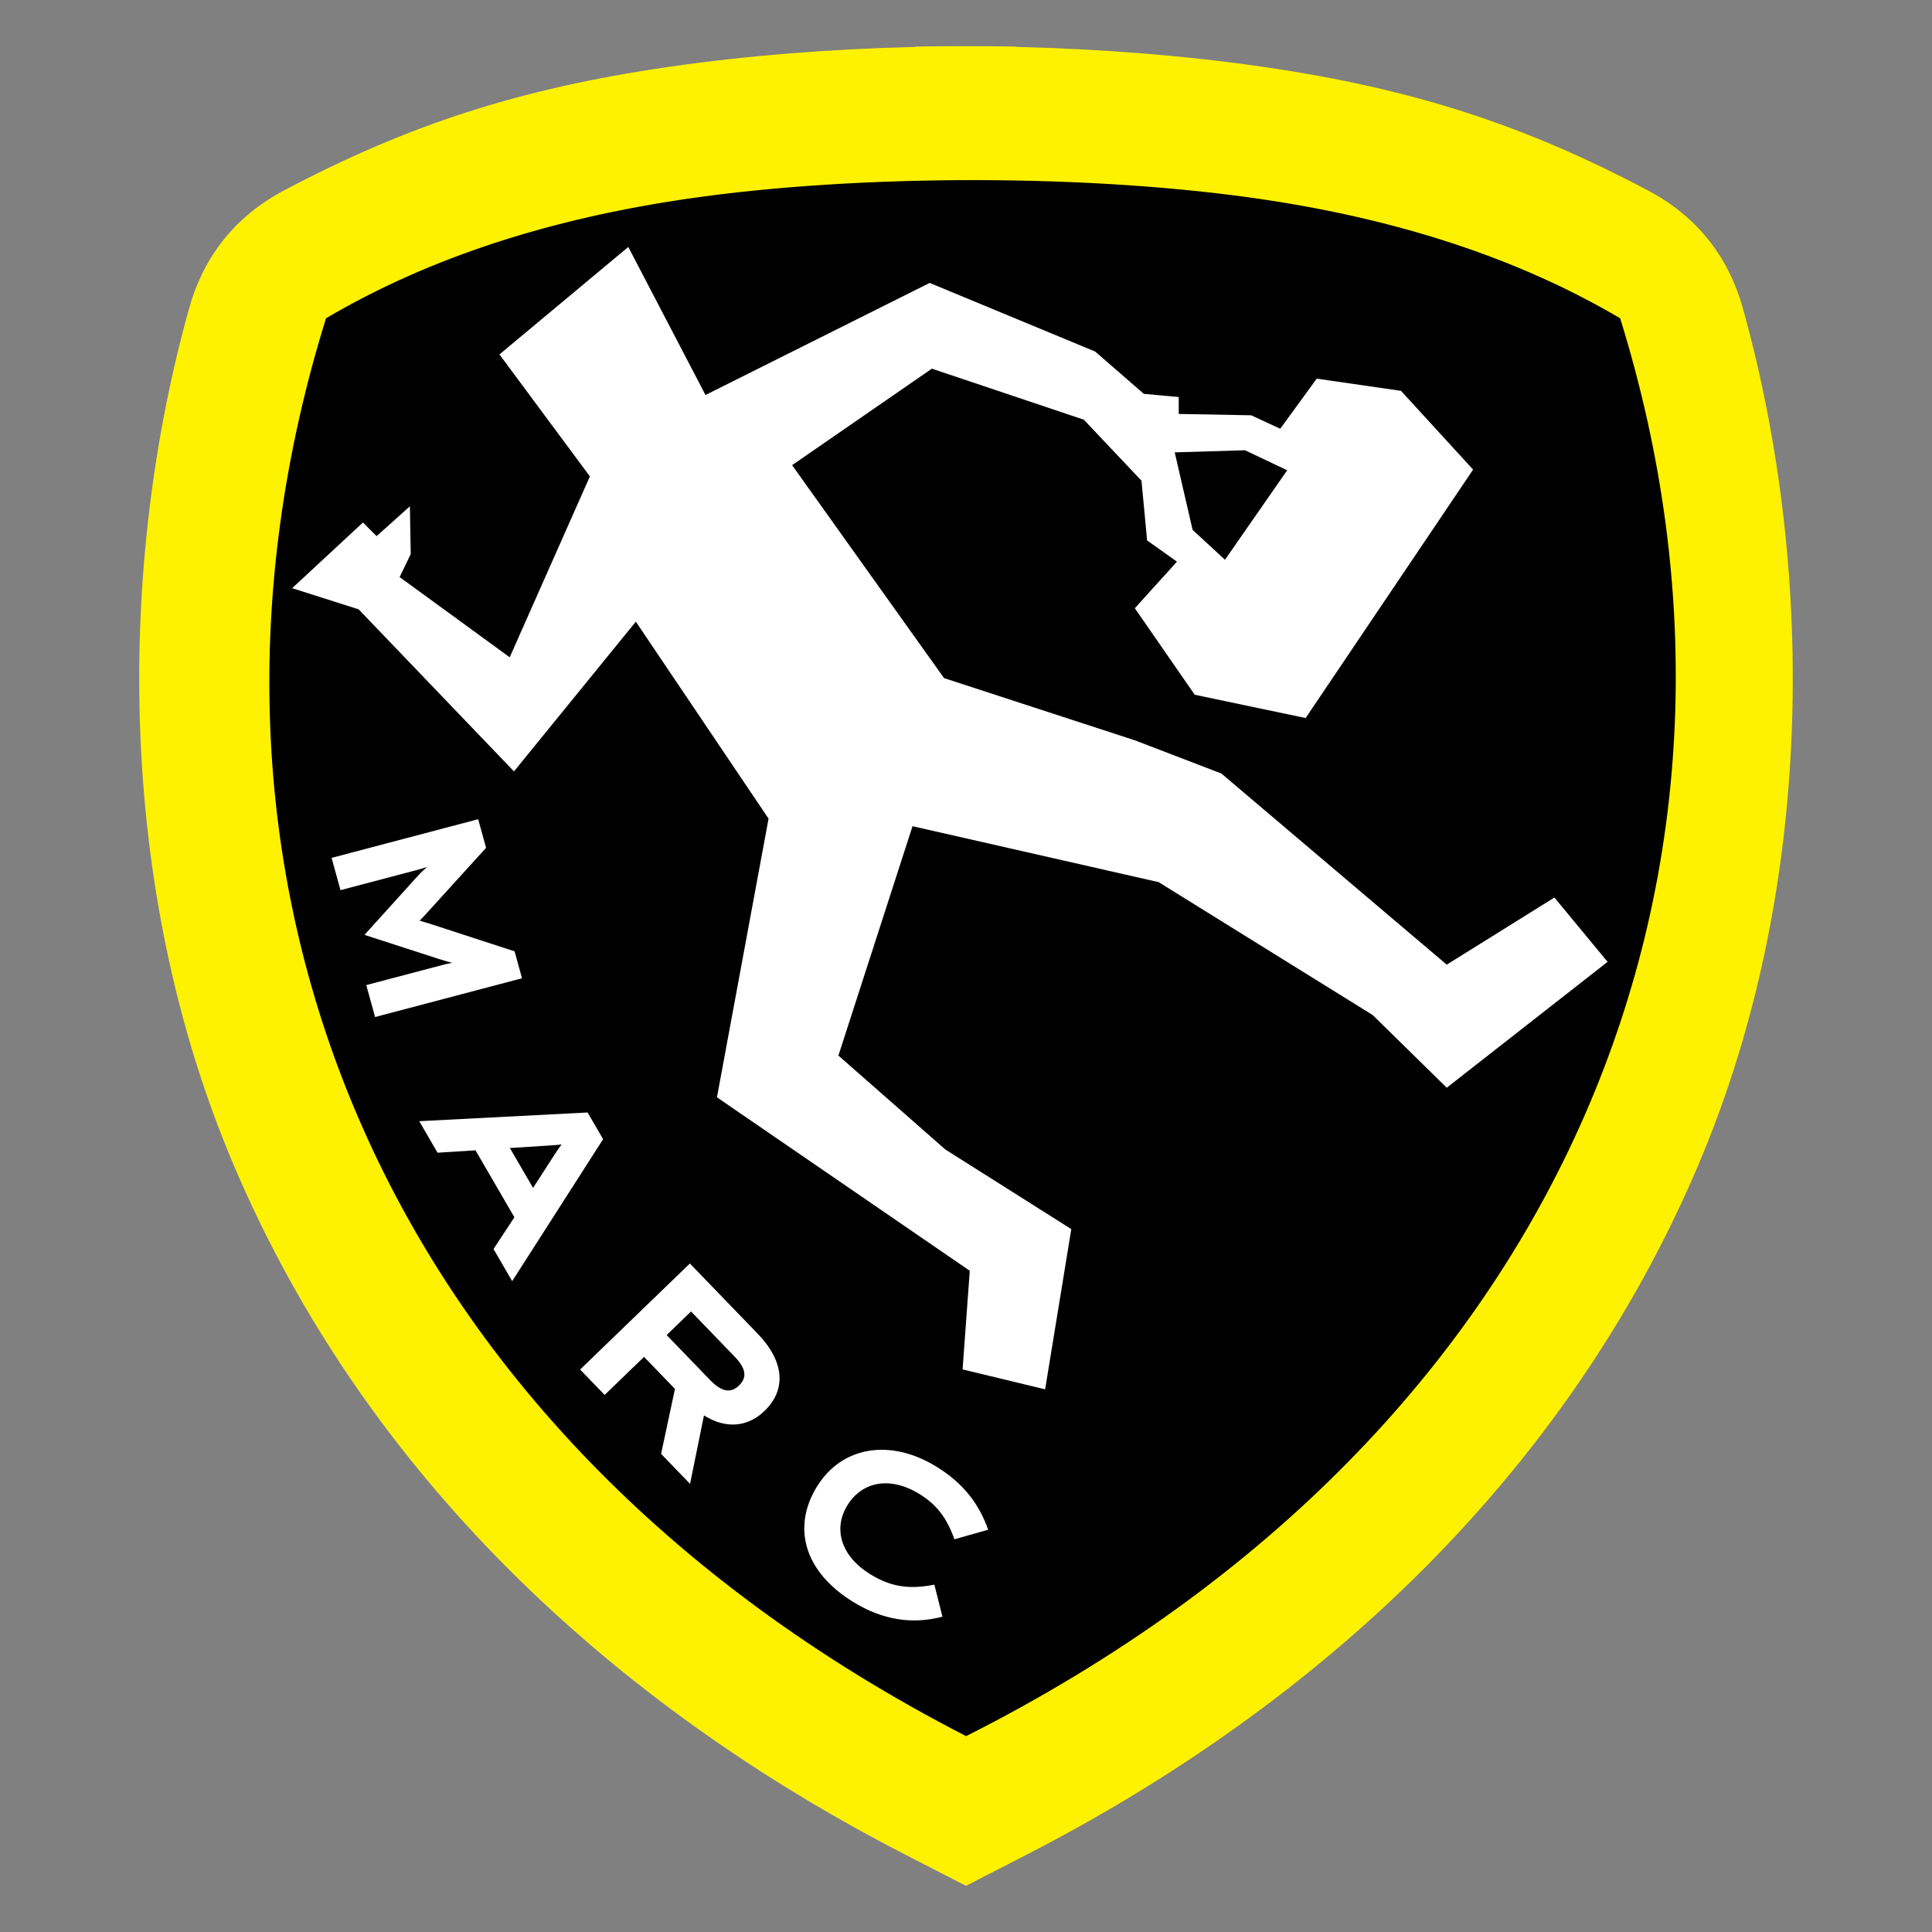 <?xml version="1.0" encoding="UTF-8"?>
<!DOCTYPE svg PUBLIC "-//W3C//DTD SVG 1.1//EN" "http://www.w3.org/Graphics/SVG/1.1/DTD/svg11.dtd">
<!-- Creator: CorelDRAW -->
<svg xmlns="http://www.w3.org/2000/svg" xml:space="preserve" width="152.4mm" height="152.4mm" version="1.1" style="shape-rendering:geometricPrecision; text-rendering:geometricPrecision; image-rendering:optimizeQuality; fill-rule:evenodd; clip-rule:evenodd"
viewBox="0 0 15240 15240"
 xmlns:xlink="http://www.w3.org/1999/xlink"
 xmlns:xodm="http://www.corel.com/coreldraw/odm/2003">
 <rect x="0" y="0" width="15240" height="15240" fill="#808080" stroke="none"/>
 <defs>
  <style type="text/css">
   <![CDATA[
    .fil0 {fill:none}
    .fil1 {fill:black}
    .fil2 {fill:#FFF200}
    .fil3 {fill:white;fill-rule:nonzero}
   ]]>
  </style>
 </defs>
 <g id="Capa_x0020_1">
  <g id="_3017583396032">
   <rect class="fil0" x="-0" y="-0" width="15240" height="15240"/>
   <path class="fil1" d="M5302.97 620.06c602.29,-87.67 1258.56,-139.78 1925.26,-155.94l0 -2.44c130.23,-2.33 260.7,-3.31 391.1,-2.91l1.35 0c130.4,-0.4 260.88,0.57 391.1,2.91l0 2.44c666.7,16.16 1322.97,68.27 1925.26,155.94 1168.23,170.04 2034.35,454.91 2991.98,961.24 375,198.28 624.47,507.53 738.86,916.01 546.7,1952.26 593.62,4475.73 -355.27,6693.43 -1022.72,2390.25 -2931.53,4171.57 -5219.41,5347.67l-81.42 41.85 0 0.18 -19.03 9.6 -369.3 189.85 -3.43 1.43 -3.46 -1.43 -369.29 -189.85 -19.04 -9.6 0 -0.18 -81.42 -41.85c-2287.88,-1176.1 -4196.69,-2957.42 -5219.4,-5347.67 -948.9,-2217.7 -901.98,-4741.17 -355.27,-6693.43 114.39,-408.48 363.85,-717.73 738.85,-916.01 957.63,-506.33 1823.76,-791.2 2991.98,-961.24z"/>
   <path class="fil2" d="M5272.5 527.99c610.21,-88.82 1275.11,-141.62 1950.58,-157.99l0 -2.47c131.94,-2.36 264.13,-3.35 396.24,-2.95l1.37 0c132.12,-0.4 264.31,0.58 396.24,2.95l0 2.47c675.47,16.37 1340.37,69.17 1950.59,157.99 1183.59,172.28 2061.1,460.89 3031.33,973.89 379.93,200.88 632.68,514.2 748.57,928.05 553.9,1977.94 601.43,4534.6 -359.94,6781.46 -1036.17,2421.7 -2970.08,4226.45 -5288.06,5418.02l-82.49 42.4 0 0.18 -19.28 9.73 -374.16 192.34 -3.47 1.45 -3.5 -1.45 -374.16 -192.34 -19.28 -9.73 0 -0.18 -82.49 -42.4c-2317.98,-1191.57 -4251.89,-2996.32 -5288.05,-5418.02 -961.38,-2246.86 -913.85,-4803.52 -359.95,-6781.46 115.9,-413.85 368.64,-727.17 748.58,-928.05 970.22,-513 1847.74,-801.61 3031.33,-973.89zm151.33 1039.69c-1063.03,154.73 -2023.76,454.89 -2852.19,943.01 -1334,4290.73 309.12,8747.6 5049.28,11184.3 4789.49,-2416.98 6493.14,-6893.57 5159.14,-11184.3 -810,-477.25 -1746.44,-774.83 -2781.36,-932.47 -1360.59,-207.25 -3211.6,-208.97 -4574.87,-10.54z"/>
   <path id="XMLID_1_" class="fil3" d="M6444.59 11726.08c-199.15,323.02 -100.02,672.62 284.77,909.87 232.76,143.51 466.37,179.35 704.98,116.66l-63.96 -252.5c-197.64,38.77 -342.41,18.34 -506.29,-82.69 -228.01,-140.59 -295.28,-355.8 -179.61,-543.43 115.69,-187.63 336.37,-231.88 569.14,-88.36 140.14,86.38 215.91,192.12 275.17,356.5l266.06 -75.27c-74.96,-213.4 -203.71,-371.44 -407.96,-497.39 -365.77,-225.52 -747.54,-159.3 -942.3,156.61zm-4140.04 -7086.42l558.56 -518.18 107.68 107.67 262.45 -235.53 6.73 376.86 -87.48 181.7 868.12 632.58 632.58 -1426.68 -713.34 -962.34 1016.27 -847.69 608.88 1167.73 1768.27 -884.14 1305.83 541.52 383.68 333.64 275.26 25.03 0 133.45 571.53 10.7 229.2 106.08 287.78 -395.22 664.91 96.24 568.68 621.17 -1321.08 1959.75 -874.89 -183.73 -472.44 -682.41 332.46 -367.45 -235.58 -167.19 -44.38 -471.48 -454.94 -481.19 -1198.6 -402.45 -1102.36 761.16 1198.6 1679.78 1505.74 490.96 681.48 261.44 1778.03 1507.95 849.42 -529.51 419.19 507.45 -1268.61 992.82 -584.66 -573.63 -1687.8 -1047.98 -1941.53 -441.26 -584.66 1809.15 843.02 740.67 994.06 628.32 -206.34 1263.88 -651.17 -157.24 56.67 -777.91 -1994.24 -1368.31 407.08 -2198.22 -1046.98 -1553.77 -961.22 1181.11 -1225.4 -1278.32 -524.46 -166.98zm6961.85 -1071.26l141.15 611.65 255.42 235.25 490.66 -705.75 -332.71 -157.95 -554.52 16.8zm-5495.84 2888.48l63.65 230.99 -430.57 473.99c-33.02,36.85 -59.42,66.35 -93.15,100.58 46.75,13.01 84.72,25.52 132.21,41.15l616.48 200.62 58.59 212.6 -1159.01 305.74 -69.44 -252 576.82 -152.15c34.88,-9.2 67.06,-17.69 99.99,-23.56 -31.18,-8.67 -68.43,-18.55 -106.42,-31.06l-584.58 -189.3 414.71 -458.53c26.39,-29.49 51.56,-53.03 79.41,-77.26 -31.46,11.12 -63.67,19.6 -98.54,28.8l-584.88 154.29 -70.15 -254.63 1156.33 -305.03 -1.45 -5.24zm122.45 3395.76l147.18 253.27 717.27 -1119.79 -122.45 -210.66 -1328.02 68.74 144.44 248.55 299.39 -18.8 306.77 527.88 -164.58 250.81zm129.03 -796.98l305.49 -19.19c36.66,-2.3 73.31,-4.6 102.49,-8.9 -18.18,23.22 -38.33,53.95 -58.49,84.64l-166.55 258.3 -182.94 -314.85zm1192.81 2412.76l228.42 236.52 109.9 -540.06c169.59,107.39 343.24,94.65 477.52,-35.06 174.37,-168.44 156.57,-391.45 -54.44,-609.91l-534.35 -553.21 -865.87 836.35 193.62 200.44 310.66 -300.08 243.94 252.56 -109.4 512.45zm236.24 -1123.15l342.69 354.75c96.79,100.23 97.56,169.22 35.44,229.23 -62.14,60.02 -132.99,54.85 -227.86,-43.36l-342.67 -354.77 192.4 -185.85z"/>
  </g>
 </g>
</svg>

